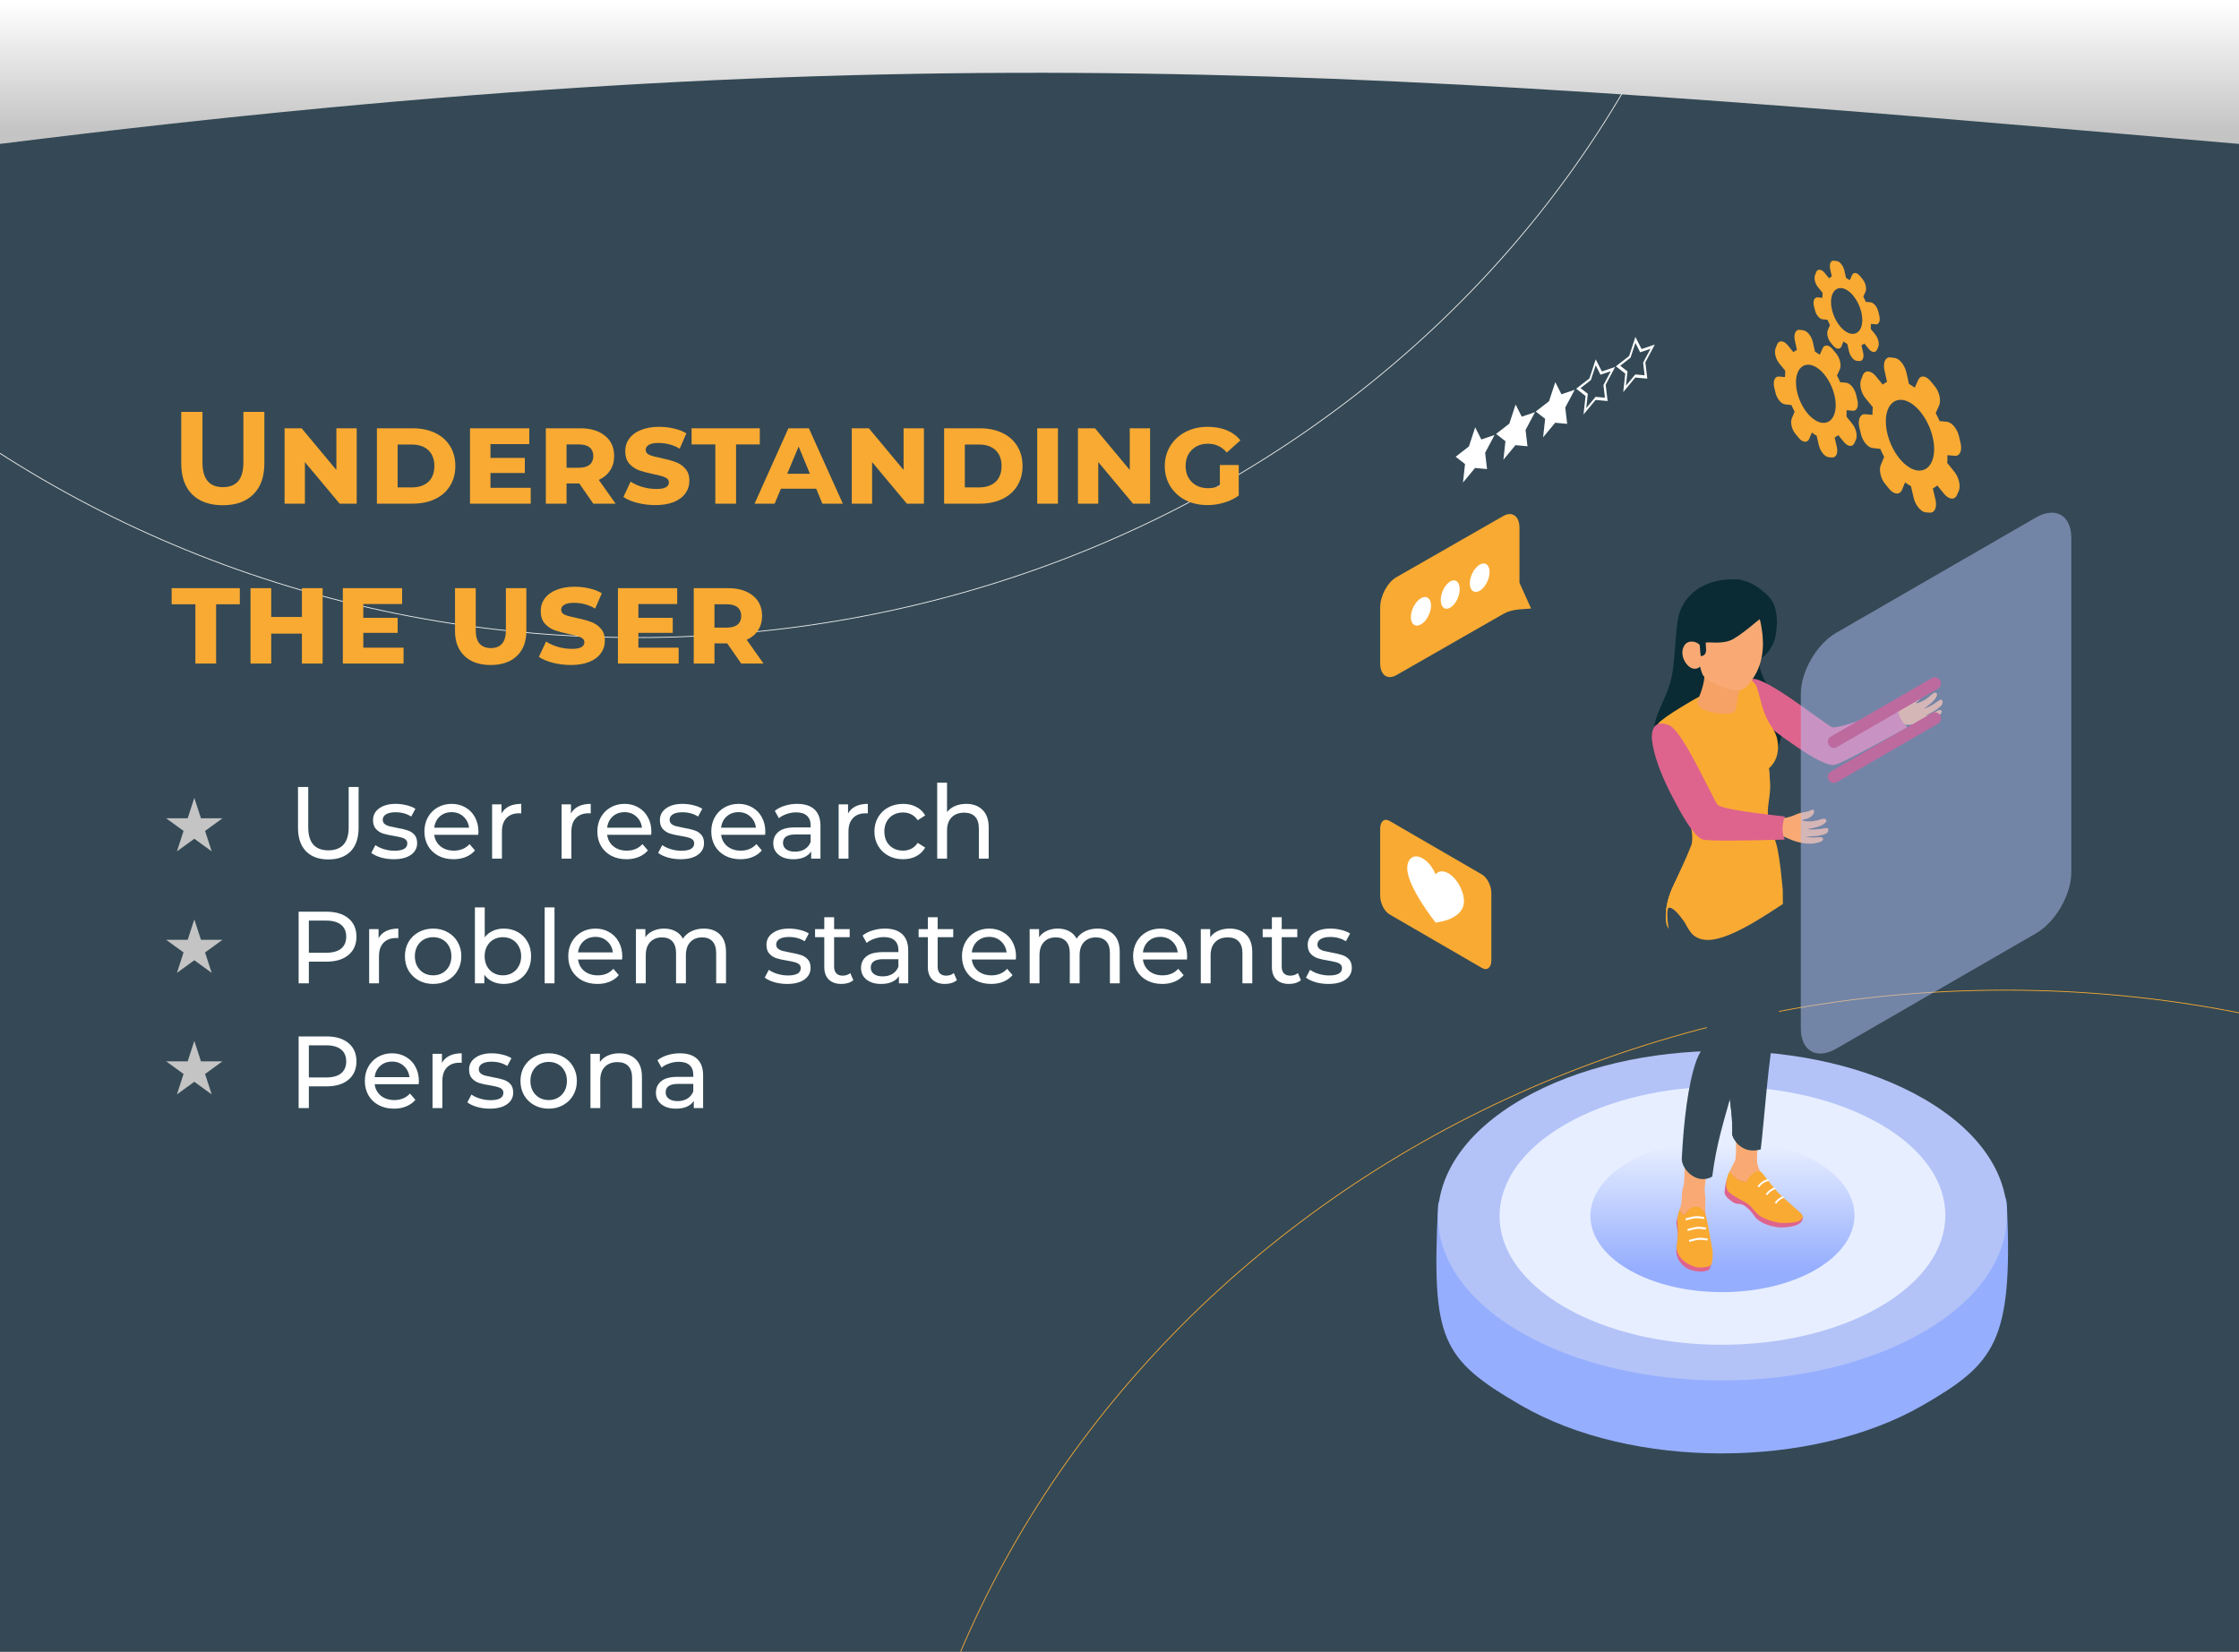<svg width="1400" height="1033" viewBox="0 0 1400 1033" fill="none" xmlns="http://www.w3.org/2000/svg">
<rect x="0" y="0" width="1400" height="1033" fill="#808080" stroke="none"/>
<g clip-path="url(#clip0_802_2173)">
<rect width="1400" height="1033" fill="#344955"/>
<path d="M1100.75 -257C1100.75 105.145 786.135 398.75 398 398.75C9.865 398.75 -304.75 105.145 -304.75 -257C-304.75 -619.145 9.865 -912.75 398 -912.75C786.135 -912.75 1100.75 -619.145 1100.75 -257Z" stroke="#F0F0F0" stroke-width="0.5"/>
<path d="M1956.75 1275C1956.75 1637.14 1642.13 1930.75 1254 1930.75C865.865 1930.75 551.25 1637.14 551.25 1275C551.25 912.855 865.865 619.25 1254 619.25C1642.13 619.25 1956.75 912.855 1956.75 1275Z" stroke="#F9AA33" stroke-width="0.5"/>
<path d="M139.308 315.984C131.108 315.984 124.712 313.715 120.12 309.178C115.583 304.641 113.314 298.163 113.314 289.744V257.6H126.598V289.252C126.598 299.529 130.862 304.668 139.39 304.668C143.545 304.668 146.715 303.438 148.902 300.978C151.089 298.463 152.182 294.555 152.182 289.252V257.6H165.302V289.744C165.302 298.163 163.006 304.641 158.414 309.178C153.877 313.715 147.508 315.984 139.308 315.984ZM223.037 267.85V315H212.377L190.647 289.006V315H177.937V267.85H188.597L210.327 293.926V267.85H223.037ZM235.673 267.85H257.895C263.253 267.85 267.954 268.807 271.999 270.72C276.045 272.633 279.161 275.367 281.347 278.92C283.589 282.473 284.709 286.655 284.709 291.466C284.709 296.222 283.589 300.377 281.347 303.93C279.161 307.483 276.045 310.217 271.999 312.13C267.954 314.043 263.253 315 257.895 315H235.673V267.85ZM257.485 304.832C261.859 304.832 265.303 303.684 267.817 301.388C270.332 299.037 271.589 295.73 271.589 291.466C271.589 287.202 270.332 283.895 267.817 281.544C265.303 279.193 261.859 278.018 257.485 278.018H248.629V304.832H257.485ZM331.856 305.078V315H293.89V267.85H330.954V277.772H306.682V286.382H328.166V295.812H306.682V305.078H331.856ZM362.206 302.372H354.252V315H341.296V267.85H362.78C369.286 267.85 374.452 269.408 378.278 272.524C382.105 275.585 384.018 279.822 384.018 285.234C384.018 288.678 383.171 291.685 381.476 294.254C379.836 296.769 377.486 298.737 374.424 300.158L384.92 315H370.98L362.206 302.372ZM370.98 285.234C370.98 282.883 370.215 281.079 368.684 279.822C367.154 278.565 364.885 277.936 361.878 277.936H354.252V292.532H361.878C364.885 292.532 367.154 291.903 368.684 290.646C370.215 289.389 370.98 287.585 370.98 285.234ZM409.73 315.902C405.903 315.902 402.159 315.437 398.496 314.508C394.888 313.579 391.991 312.349 389.804 310.818L394.314 301.224C396.446 302.645 398.933 303.766 401.776 304.586C404.619 305.406 407.516 305.816 410.468 305.816C413.201 305.816 415.169 305.461 416.372 304.75C417.629 303.985 418.258 302.973 418.258 301.716C418.258 300.295 417.493 299.256 415.962 298.6C414.431 297.889 411.999 297.206 408.664 296.55C405.001 295.785 401.995 294.992 399.644 294.172C397.293 293.297 395.243 291.903 393.494 289.99C391.799 288.077 390.952 285.453 390.952 282.118C390.952 279.166 391.799 276.542 393.494 274.246C395.189 271.95 397.621 270.173 400.792 268.916C404.017 267.604 407.789 266.948 412.108 266.948C415.279 266.948 418.367 267.303 421.374 268.014C424.381 268.67 426.977 269.681 429.164 271.048L424.982 280.642C421.046 278.237 416.591 277.034 411.616 277.034C408.937 277.034 406.942 277.444 405.63 278.264C404.373 279.029 403.744 280.068 403.744 281.38C403.744 282.801 404.509 283.84 406.04 284.496C407.571 285.152 410.003 285.808 413.338 286.464C416.946 287.229 419.925 288.049 422.276 288.924C424.681 289.744 426.731 291.111 428.426 293.024C430.175 294.883 431.05 297.425 431.05 300.65C431.05 303.657 430.203 306.308 428.508 308.604C426.868 310.9 424.435 312.704 421.21 314.016C417.985 315.273 414.158 315.902 409.73 315.902ZM447.287 277.936H432.445V267.85H475.085V277.936H460.243V315H447.287V277.936ZM510.359 305.652H488.301L484.365 315H471.819L492.975 267.85H505.767L527.005 315H514.213L510.359 305.652ZM506.423 296.304L499.371 279.248L492.237 296.304H506.423ZM577.703 267.85V315H567.043L545.313 289.006V315H532.603V267.85H543.263L564.993 293.926V267.85H577.703ZM590.339 267.85H612.561C617.919 267.85 622.62 268.807 626.665 270.72C630.711 272.633 633.827 275.367 636.013 278.92C638.255 282.473 639.375 286.655 639.375 291.466C639.375 296.222 638.255 300.377 636.013 303.93C633.827 307.483 630.711 310.217 626.665 312.13C622.62 314.043 617.919 315 612.561 315H590.339V267.85ZM612.151 304.832C616.525 304.832 619.969 303.684 622.483 301.388C624.998 299.037 626.255 295.73 626.255 291.466C626.255 287.202 624.998 283.895 622.483 281.544C619.969 279.193 616.525 278.018 612.151 278.018H603.295V304.832H612.151ZM648.556 267.85H661.512V315H648.556V267.85ZM719.121 267.85V315H708.461L686.731 289.006V315H674.021V267.85H684.681L706.411 293.926V267.85H719.121ZM762.753 290.81H774.561V309.916C771.992 311.829 768.958 313.305 765.459 314.344C761.961 315.383 758.517 315.902 755.127 315.902C749.934 315.902 745.287 314.863 741.187 312.786C737.142 310.654 733.971 307.729 731.675 304.012C729.434 300.295 728.313 296.113 728.313 291.466C728.313 286.819 729.461 282.637 731.757 278.92C734.053 275.148 737.224 272.223 741.269 270.146C745.369 268.014 749.961 266.948 755.045 266.948C764.12 266.948 770.981 269.763 775.627 275.394L767.099 283.02C763.983 279.357 760.02 277.526 755.209 277.526C751.164 277.526 747.829 278.811 745.205 281.38C742.636 283.949 741.351 287.311 741.351 291.466C741.351 295.566 742.636 298.901 745.205 301.47C747.829 304.039 751.219 305.324 755.373 305.324C757.997 305.324 760.457 304.832 762.753 303.848V290.81ZM122.17 377.936H107.328V367.85H149.968V377.936H135.126V415H122.17V377.936ZM156.636 367.85H169.592V385.89H188.78V367.85H201.736V415H188.78V396.304H169.592V415H156.636V367.85ZM252.339 405.078V415H214.373V367.85H251.437V377.772H227.165V386.382H248.649V395.812H227.165V405.078H252.339ZM306.814 415.902C299.816 415.902 294.35 414.016 290.414 410.244C286.478 406.472 284.51 401.279 284.51 394.664V367.85H297.466V394.254C297.466 397.917 298.258 400.677 299.844 402.536C301.484 404.395 303.862 405.324 306.978 405.324C310.039 405.324 312.362 404.395 313.948 402.536C315.533 400.677 316.326 397.917 316.326 394.254V367.85H329.118V394.664C329.118 401.279 327.15 406.472 323.214 410.244C319.278 414.016 313.811 415.902 306.814 415.902ZM356.878 415.902C353.052 415.902 349.307 415.437 345.644 414.508C342.036 413.579 339.139 412.349 336.952 410.818L341.462 401.224C343.594 402.645 346.082 403.766 348.924 404.586C351.767 405.406 354.664 405.816 357.616 405.816C360.35 405.816 362.318 405.461 363.52 404.75C364.778 403.985 365.406 402.973 365.406 401.716C365.406 400.295 364.641 399.256 363.11 398.6C361.58 397.889 359.147 397.206 355.812 396.55C352.15 395.785 349.143 394.992 346.792 394.172C344.442 393.297 342.392 391.903 340.642 389.99C338.948 388.077 338.1 385.453 338.1 382.118C338.1 379.166 338.948 376.542 340.642 374.246C342.337 371.95 344.77 370.173 347.94 368.916C351.166 367.604 354.938 366.948 359.256 366.948C362.427 366.948 365.516 367.303 368.522 368.014C371.529 368.67 374.126 369.681 376.312 371.048L372.13 380.642C368.194 378.237 363.739 377.034 358.764 377.034C356.086 377.034 354.09 377.444 352.778 378.264C351.521 379.029 350.892 380.068 350.892 381.38C350.892 382.801 351.658 383.84 353.188 384.496C354.719 385.152 357.152 385.808 360.486 386.464C364.094 387.229 367.074 388.049 369.424 388.924C371.83 389.744 373.88 391.111 375.574 393.024C377.324 394.883 378.198 397.425 378.198 400.65C378.198 403.657 377.351 406.308 375.656 408.604C374.016 410.9 371.584 412.704 368.358 414.016C365.133 415.273 361.306 415.902 356.878 415.902ZM424.346 405.078V415H386.38V367.85H423.444V377.772H399.172V386.382H420.656V395.812H399.172V405.078H424.346ZM454.697 402.372H446.743V415H433.787V367.85H455.271C461.776 367.85 466.942 369.408 470.769 372.524C474.595 375.585 476.509 379.822 476.509 385.234C476.509 388.678 475.661 391.685 473.967 394.254C472.327 396.769 469.976 398.737 466.915 400.158L477.411 415H463.471L454.697 402.372ZM463.471 385.234C463.471 382.883 462.705 381.079 461.175 379.822C459.644 378.565 457.375 377.936 454.369 377.936H446.743V392.532H454.369C457.375 392.532 459.644 391.903 461.175 390.646C462.705 389.389 463.471 387.585 463.471 385.234Z" fill="#F9AA33"/>
<path d="M121.5 499L125.654 511.783H139.095L128.221 519.684L132.374 532.467L121.5 524.566L110.626 532.467L114.779 519.684L103.905 511.783H117.346L121.5 499Z" fill="#C4C4C4"/>
<path d="M121.5 575L125.654 587.783H139.095L128.221 595.684L132.374 608.467L121.5 600.566L110.626 608.467L114.779 595.684L103.905 587.783H117.346L121.5 575Z" fill="#C4C4C4"/>
<path d="M121.5 651L125.654 663.783H139.095L128.221 671.684L132.374 684.467L121.5 676.566L110.626 684.467L114.779 671.684L103.905 663.783H117.346L121.5 651Z" fill="#C4C4C4"/>
<path d="M205.28 537.512C199.307 537.512 194.656 535.805 191.328 532.392C188 528.979 186.336 524.072 186.336 517.672V492.2H192.736V517.416C192.736 527.016 196.939 531.816 205.344 531.816C209.44 531.816 212.576 530.643 214.752 528.296C216.928 525.907 218.016 522.28 218.016 517.416V492.2H224.224V517.672C224.224 524.115 222.56 529.043 219.232 532.456C215.904 535.827 211.253 537.512 205.28 537.512ZM246.177 537.384C243.404 537.384 240.737 537.021 238.177 536.296C235.617 535.528 233.612 534.568 232.161 533.416L234.721 528.552C236.214 529.619 238.028 530.472 240.161 531.112C242.294 531.752 244.449 532.072 246.625 532.072C252.001 532.072 254.689 530.536 254.689 527.464C254.689 526.44 254.326 525.629 253.601 525.032C252.876 524.435 251.958 524.008 250.849 523.752C249.782 523.453 248.246 523.133 246.241 522.792C243.51 522.365 241.27 521.875 239.521 521.32C237.814 520.765 236.342 519.827 235.105 518.504C233.868 517.181 233.249 515.325 233.249 512.936C233.249 509.864 234.529 507.411 237.089 505.576C239.649 503.699 243.084 502.76 247.393 502.76C249.654 502.76 251.916 503.037 254.177 503.592C256.438 504.147 258.294 504.893 259.745 505.832L257.121 510.696C254.348 508.904 251.084 508.008 247.329 508.008C244.726 508.008 242.742 508.435 241.377 509.288C240.012 510.141 239.329 511.272 239.329 512.68C239.329 513.789 239.713 514.664 240.481 515.304C241.249 515.944 242.188 516.413 243.297 516.712C244.449 517.011 246.049 517.352 248.097 517.736C250.828 518.205 253.025 518.717 254.689 519.272C256.396 519.784 257.846 520.68 259.041 521.96C260.236 523.24 260.833 525.032 260.833 527.336C260.833 530.408 259.51 532.861 256.865 534.696C254.262 536.488 250.7 537.384 246.177 537.384ZM299.168 520.232C299.168 520.701 299.125 521.32 299.04 522.088H271.52C271.904 525.075 273.205 527.485 275.424 529.32C277.685 531.112 280.48 532.008 283.808 532.008C287.861 532.008 291.125 530.643 293.6 527.912L296.992 531.88C295.456 533.672 293.536 535.037 291.232 535.976C288.97 536.915 286.432 537.384 283.616 537.384C280.032 537.384 276.853 536.659 274.08 535.208C271.306 533.715 269.152 531.645 267.616 529C266.122 526.355 265.376 523.368 265.376 520.04C265.376 516.755 266.101 513.789 267.552 511.144C269.045 508.499 271.072 506.451 273.632 505C276.234 503.507 279.157 502.76 282.4 502.76C285.642 502.76 288.522 503.507 291.04 505C293.6 506.451 295.584 508.499 296.992 511.144C298.442 513.789 299.168 516.819 299.168 520.232ZM282.4 507.944C279.456 507.944 276.981 508.84 274.976 510.632C273.013 512.424 271.861 514.771 271.52 517.672H293.28C292.938 514.813 291.765 512.488 289.76 510.696C287.797 508.861 285.344 507.944 282.4 507.944ZM313.587 508.776C314.654 506.813 316.232 505.32 318.323 504.296C320.414 503.272 322.952 502.76 325.939 502.76V508.712C325.598 508.669 325.128 508.648 324.531 508.648C321.203 508.648 318.579 509.651 316.659 511.656C314.782 513.619 313.843 516.435 313.843 520.104V537H307.699V503.08H313.587V508.776ZM357.025 508.776C358.091 506.813 359.67 505.32 361.76 504.296C363.851 503.272 366.39 502.76 369.377 502.76V508.712C369.035 508.669 368.566 508.648 367.969 508.648C364.641 508.648 362.017 509.651 360.097 511.656C358.219 513.619 357.281 516.435 357.281 520.104V537H351.137V503.08H357.025V508.776ZM407.293 520.232C407.293 520.701 407.25 521.32 407.165 522.088H379.645C380.029 525.075 381.33 527.485 383.549 529.32C385.81 531.112 388.605 532.008 391.933 532.008C395.986 532.008 399.25 530.643 401.725 527.912L405.117 531.88C403.581 533.672 401.661 535.037 399.357 535.976C397.095 536.915 394.557 537.384 391.741 537.384C388.157 537.384 384.978 536.659 382.205 535.208C379.431 533.715 377.277 531.645 375.741 529C374.247 526.355 373.501 523.368 373.501 520.04C373.501 516.755 374.226 513.789 375.677 511.144C377.17 508.499 379.197 506.451 381.757 505C384.359 503.507 387.282 502.76 390.525 502.76C393.767 502.76 396.647 503.507 399.165 505C401.725 506.451 403.709 508.499 405.117 511.144C406.567 513.789 407.293 516.819 407.293 520.232ZM390.525 507.944C387.581 507.944 385.106 508.84 383.101 510.632C381.138 512.424 379.986 514.771 379.645 517.672H401.405C401.063 514.813 399.89 512.488 397.885 510.696C395.922 508.861 393.469 507.944 390.525 507.944ZM425.552 537.384C422.779 537.384 420.112 537.021 417.552 536.296C414.992 535.528 412.987 534.568 411.536 533.416L414.096 528.552C415.589 529.619 417.403 530.472 419.536 531.112C421.669 531.752 423.824 532.072 426 532.072C431.376 532.072 434.064 530.536 434.064 527.464C434.064 526.44 433.701 525.629 432.976 525.032C432.251 524.435 431.333 524.008 430.224 523.752C429.157 523.453 427.621 523.133 425.616 522.792C422.885 522.365 420.645 521.875 418.896 521.32C417.189 520.765 415.717 519.827 414.48 518.504C413.243 517.181 412.624 515.325 412.624 512.936C412.624 509.864 413.904 507.411 416.464 505.576C419.024 503.699 422.459 502.76 426.768 502.76C429.029 502.76 431.291 503.037 433.552 503.592C435.813 504.147 437.669 504.893 439.12 505.832L436.496 510.696C433.723 508.904 430.459 508.008 426.704 508.008C424.101 508.008 422.117 508.435 420.752 509.288C419.387 510.141 418.704 511.272 418.704 512.68C418.704 513.789 419.088 514.664 419.856 515.304C420.624 515.944 421.563 516.413 422.672 516.712C423.824 517.011 425.424 517.352 427.472 517.736C430.203 518.205 432.4 518.717 434.064 519.272C435.771 519.784 437.221 520.68 438.416 521.96C439.611 523.24 440.208 525.032 440.208 527.336C440.208 530.408 438.885 532.861 436.24 534.696C433.637 536.488 430.075 537.384 425.552 537.384ZM478.543 520.232C478.543 520.701 478.5 521.32 478.415 522.088H450.895C451.279 525.075 452.58 527.485 454.799 529.32C457.06 531.112 459.855 532.008 463.183 532.008C467.236 532.008 470.5 530.643 472.975 527.912L476.367 531.88C474.831 533.672 472.911 535.037 470.607 535.976C468.345 536.915 465.807 537.384 462.991 537.384C459.407 537.384 456.228 536.659 453.455 535.208C450.681 533.715 448.527 531.645 446.991 529C445.497 526.355 444.751 523.368 444.751 520.04C444.751 516.755 445.476 513.789 446.927 511.144C448.42 508.499 450.447 506.451 453.007 505C455.609 503.507 458.532 502.76 461.775 502.76C465.017 502.76 467.897 503.507 470.415 505C472.975 506.451 474.959 508.499 476.367 511.144C477.817 513.789 478.543 516.819 478.543 520.232ZM461.775 507.944C458.831 507.944 456.356 508.84 454.351 510.632C452.388 512.424 451.236 514.771 450.895 517.672H472.655C472.313 514.813 471.14 512.488 469.135 510.696C467.172 508.861 464.719 507.944 461.775 507.944ZM498.489 502.76C503.182 502.76 506.766 503.912 509.241 506.216C511.758 508.52 513.017 511.955 513.017 516.52V537H507.193V532.52C506.169 534.099 504.697 535.315 502.777 536.168C500.899 536.979 498.659 537.384 496.057 537.384C492.259 537.384 489.209 536.467 486.905 534.632C484.643 532.797 483.513 530.387 483.513 527.4C483.513 524.413 484.601 522.024 486.777 520.232C488.953 518.397 492.409 517.48 497.145 517.48H506.873V516.264C506.873 513.619 506.105 511.592 504.569 510.184C503.033 508.776 500.771 508.072 497.785 508.072C495.779 508.072 493.817 508.413 491.897 509.096C489.977 509.736 488.355 510.611 487.033 511.72L484.473 507.112C486.222 505.704 488.313 504.637 490.745 503.912C493.177 503.144 495.758 502.76 498.489 502.76ZM497.081 532.648C499.427 532.648 501.454 532.136 503.161 531.112C504.867 530.045 506.105 528.552 506.873 526.632V521.896H497.401C492.195 521.896 489.593 523.645 489.593 527.144C489.593 528.851 490.254 530.195 491.577 531.176C492.899 532.157 494.734 532.648 497.081 532.648ZM530.275 508.776C531.341 506.813 532.92 505.32 535.01 504.296C537.101 503.272 539.64 502.76 542.627 502.76V508.712C542.285 508.669 541.816 508.648 541.219 508.648C537.891 508.648 535.267 509.651 533.347 511.656C531.469 513.619 530.531 516.435 530.531 520.104V537H524.387V503.08H530.275V508.776ZM564.671 537.384C561.215 537.384 558.121 536.637 555.391 535.144C552.703 533.651 550.591 531.603 549.055 529C547.519 526.355 546.751 523.368 546.751 520.04C546.751 516.712 547.519 513.747 549.055 511.144C550.591 508.499 552.703 506.451 555.391 505C558.121 503.507 561.215 502.76 564.671 502.76C567.743 502.76 570.473 503.379 572.863 504.616C575.295 505.853 577.172 507.645 578.495 509.992L573.823 513C572.756 511.379 571.433 510.163 569.855 509.352C568.276 508.541 566.527 508.136 564.607 508.136C562.388 508.136 560.383 508.627 558.591 509.608C556.841 510.589 555.455 511.997 554.431 513.832C553.449 515.624 552.959 517.693 552.959 520.04C552.959 522.429 553.449 524.541 554.431 526.376C555.455 528.168 556.841 529.555 558.591 530.536C560.383 531.517 562.388 532.008 564.607 532.008C566.527 532.008 568.276 531.603 569.855 530.792C571.433 529.981 572.756 528.765 573.823 527.144L578.495 530.088C577.172 532.435 575.295 534.248 572.863 535.528C570.473 536.765 567.743 537.384 564.671 537.384ZM604.124 502.76C608.433 502.76 611.846 504.019 614.364 506.536C616.924 509.011 618.204 512.659 618.204 517.48V537H612.06V518.184C612.06 514.899 611.27 512.424 609.692 510.76C608.113 509.096 605.852 508.264 602.908 508.264C599.58 508.264 596.956 509.245 595.036 511.208C593.116 513.128 592.156 515.901 592.156 519.528V537H586.012V489.512H592.156V507.88C593.436 506.259 595.1 505 597.148 504.104C599.238 503.208 601.564 502.76 604.124 502.76ZM204.192 570.2C209.995 570.2 214.56 571.587 217.888 574.36C221.216 577.133 222.88 580.952 222.88 585.816C222.88 590.68 221.216 594.499 217.888 597.272C214.56 600.045 209.995 601.432 204.192 601.432H193.12V615H186.72V570.2H204.192ZM204 595.864C208.053 595.864 211.147 595.011 213.28 593.304C215.413 591.555 216.48 589.059 216.48 585.816C216.48 582.573 215.413 580.099 213.28 578.392C211.147 576.643 208.053 575.768 204 575.768H193.12V595.864H204ZM236.712 586.776C237.779 584.813 239.357 583.32 241.448 582.296C243.539 581.272 246.077 580.76 249.064 580.76V586.712C248.723 586.669 248.253 586.648 247.656 586.648C244.328 586.648 241.704 587.651 239.784 589.656C237.907 591.619 236.968 594.435 236.968 598.104V615H230.824V581.08H236.712V586.776ZM270.852 615.384C267.481 615.384 264.452 614.637 261.764 613.144C259.076 611.651 256.964 609.603 255.428 607C253.935 604.355 253.188 601.368 253.188 598.04C253.188 594.712 253.935 591.747 255.428 589.144C256.964 586.499 259.076 584.451 261.764 583C264.452 581.507 267.481 580.76 270.852 580.76C274.223 580.76 277.231 581.507 279.876 583C282.564 584.451 284.655 586.499 286.148 589.144C287.684 591.747 288.452 594.712 288.452 598.04C288.452 601.368 287.684 604.355 286.148 607C284.655 609.603 282.564 611.651 279.876 613.144C277.231 614.637 274.223 615.384 270.852 615.384ZM270.852 610.008C273.028 610.008 274.969 609.517 276.676 608.536C278.425 607.512 279.791 606.104 280.772 604.312C281.753 602.477 282.244 600.387 282.244 598.04C282.244 595.693 281.753 593.624 280.772 591.832C279.791 589.997 278.425 588.589 276.676 587.608C274.969 586.627 273.028 586.136 270.852 586.136C268.676 586.136 266.713 586.627 264.964 587.608C263.257 588.589 261.892 589.997 260.868 591.832C259.887 593.624 259.396 595.693 259.396 598.04C259.396 600.387 259.887 602.477 260.868 604.312C261.892 606.104 263.257 607.512 264.964 608.536C266.713 609.517 268.676 610.008 270.852 610.008ZM314.933 580.76C318.218 580.76 321.162 581.485 323.765 582.936C326.368 584.387 328.394 586.413 329.845 589.016C331.338 591.619 332.085 594.627 332.085 598.04C332.085 601.453 331.338 604.483 329.845 607.128C328.394 609.731 326.368 611.757 323.765 613.208C321.162 614.659 318.218 615.384 314.933 615.384C312.416 615.384 310.112 614.893 308.021 613.912C305.93 612.931 304.202 611.501 302.837 609.624V615H296.949V567.512H303.093V586.2C304.458 584.408 306.165 583.064 308.213 582.168C310.261 581.229 312.501 580.76 314.933 580.76ZM314.421 610.008C316.597 610.008 318.538 609.517 320.245 608.536C321.994 607.512 323.36 606.104 324.341 604.312C325.365 602.477 325.877 600.387 325.877 598.04C325.877 595.693 325.365 593.624 324.341 591.832C323.36 589.997 321.994 588.589 320.245 587.608C318.538 586.627 316.597 586.136 314.421 586.136C312.288 586.136 310.346 586.627 308.597 587.608C306.848 588.589 305.482 589.997 304.501 591.832C303.52 593.624 303.029 595.693 303.029 598.04C303.029 600.387 303.52 602.477 304.501 604.312C305.482 606.104 306.848 607.512 308.597 608.536C310.346 609.517 312.288 610.008 314.421 610.008ZM340.574 567.512H346.718V615H340.574V567.512ZM389.105 598.232C389.105 598.701 389.062 599.32 388.977 600.088H361.457C361.841 603.075 363.142 605.485 365.361 607.32C367.622 609.112 370.417 610.008 373.745 610.008C377.798 610.008 381.062 608.643 383.537 605.912L386.929 609.88C385.393 611.672 383.473 613.037 381.169 613.976C378.908 614.915 376.369 615.384 373.553 615.384C369.969 615.384 366.79 614.659 364.017 613.208C361.244 611.715 359.089 609.645 357.553 607C356.06 604.355 355.313 601.368 355.313 598.04C355.313 594.755 356.038 591.789 357.489 589.144C358.982 586.499 361.009 584.451 363.569 583C366.172 581.507 369.094 580.76 372.337 580.76C375.58 580.76 378.46 581.507 380.977 583C383.537 584.451 385.521 586.499 386.929 589.144C388.38 591.789 389.105 594.819 389.105 598.232ZM372.337 585.944C369.393 585.944 366.918 586.84 364.913 588.632C362.95 590.424 361.798 592.771 361.457 595.672H383.217C382.876 592.813 381.702 590.488 379.697 588.696C377.734 586.861 375.281 585.944 372.337 585.944ZM440.069 580.76C444.335 580.76 447.706 581.997 450.181 584.472C452.698 586.947 453.957 590.616 453.957 595.48V615H447.813V596.184C447.813 592.899 447.045 590.424 445.509 588.76C444.015 587.096 441.861 586.264 439.045 586.264C435.93 586.264 433.455 587.245 431.621 589.208C429.786 591.128 428.869 593.901 428.869 597.528V615H422.725V596.184C422.725 592.899 421.957 590.424 420.421 588.76C418.927 587.096 416.773 586.264 413.957 586.264C410.842 586.264 408.367 587.245 406.533 589.208C404.698 591.128 403.781 593.901 403.781 597.528V615H397.637V581.08H403.525V586.136C404.762 584.387 406.383 583.064 408.389 582.168C410.394 581.229 412.677 580.76 415.237 580.76C417.882 580.76 420.229 581.293 422.277 582.36C424.325 583.427 425.903 584.984 427.013 587.032C428.293 585.069 430.063 583.533 432.325 582.424C434.629 581.315 437.21 580.76 440.069 580.76ZM492.177 615.384C489.404 615.384 486.737 615.021 484.177 614.296C481.617 613.528 479.612 612.568 478.161 611.416L480.721 606.552C482.214 607.619 484.028 608.472 486.161 609.112C488.294 609.752 490.449 610.072 492.625 610.072C498.001 610.072 500.689 608.536 500.689 605.464C500.689 604.44 500.326 603.629 499.601 603.032C498.876 602.435 497.958 602.008 496.849 601.752C495.782 601.453 494.246 601.133 492.241 600.792C489.51 600.365 487.27 599.875 485.521 599.32C483.814 598.765 482.342 597.827 481.105 596.504C479.868 595.181 479.249 593.325 479.249 590.936C479.249 587.864 480.529 585.411 483.089 583.576C485.649 581.699 489.084 580.76 493.393 580.76C495.654 580.76 497.916 581.037 500.177 581.592C502.438 582.147 504.294 582.893 505.745 583.832L503.121 588.696C500.348 586.904 497.084 586.008 493.329 586.008C490.726 586.008 488.742 586.435 487.377 587.288C486.012 588.141 485.329 589.272 485.329 590.68C485.329 591.789 485.713 592.664 486.481 593.304C487.249 593.944 488.188 594.413 489.297 594.712C490.449 595.011 492.049 595.352 494.097 595.736C496.828 596.205 499.025 596.717 500.689 597.272C502.396 597.784 503.846 598.68 505.041 599.96C506.236 601.24 506.833 603.032 506.833 605.336C506.833 608.408 505.51 610.861 502.865 612.696C500.262 614.488 496.7 615.384 492.177 615.384ZM533.584 613.016C532.688 613.784 531.578 614.381 530.256 614.808C528.933 615.192 527.568 615.384 526.16 615.384C522.746 615.384 520.101 614.467 518.224 612.632C516.346 610.797 515.408 608.173 515.408 604.76V586.136H509.648V581.08H515.408V573.656H521.552V581.08H531.28V586.136H521.552V604.504C521.552 606.339 522 607.747 522.896 608.728C523.834 609.709 525.157 610.2 526.864 610.2C528.741 610.2 530.341 609.667 531.664 608.6L533.584 613.016ZM553.364 580.76C558.057 580.76 561.641 581.912 564.116 584.216C566.633 586.52 567.892 589.955 567.892 594.52V615H562.068V610.52C561.044 612.099 559.572 613.315 557.652 614.168C555.774 614.979 553.534 615.384 550.932 615.384C547.134 615.384 544.084 614.467 541.78 612.632C539.518 610.797 538.388 608.387 538.388 605.4C538.388 602.413 539.476 600.024 541.652 598.232C543.828 596.397 547.284 595.48 552.02 595.48H561.748V594.264C561.748 591.619 560.98 589.592 559.444 588.184C557.908 586.776 555.646 586.072 552.66 586.072C550.654 586.072 548.692 586.413 546.772 587.096C544.852 587.736 543.23 588.611 541.908 589.72L539.348 585.112C541.097 583.704 543.188 582.637 545.62 581.912C548.052 581.144 550.633 580.76 553.364 580.76ZM551.956 610.648C554.302 610.648 556.329 610.136 558.036 609.112C559.742 608.045 560.98 606.552 561.748 604.632V599.896H552.276C547.07 599.896 544.468 601.645 544.468 605.144C544.468 606.851 545.129 608.195 546.452 609.176C547.774 610.157 549.609 610.648 551.956 610.648ZM598.334 613.016C597.438 613.784 596.328 614.381 595.006 614.808C593.683 615.192 592.318 615.384 590.91 615.384C587.496 615.384 584.851 614.467 582.974 612.632C581.096 610.797 580.158 608.173 580.158 604.76V586.136H574.398V581.08H580.158V573.656H586.302V581.08H596.03V586.136H586.302V604.504C586.302 606.339 586.75 607.747 587.646 608.728C588.584 609.709 589.907 610.2 591.614 610.2C593.491 610.2 595.091 609.667 596.414 608.6L598.334 613.016ZM635.293 598.232C635.293 598.701 635.25 599.32 635.165 600.088H607.645C608.029 603.075 609.33 605.485 611.549 607.32C613.81 609.112 616.605 610.008 619.933 610.008C623.986 610.008 627.25 608.643 629.725 605.912L633.117 609.88C631.581 611.672 629.661 613.037 627.357 613.976C625.095 614.915 622.557 615.384 619.741 615.384C616.157 615.384 612.978 614.659 610.205 613.208C607.431 611.715 605.277 609.645 603.741 607C602.247 604.355 601.501 601.368 601.501 598.04C601.501 594.755 602.226 591.789 603.677 589.144C605.17 586.499 607.197 584.451 609.757 583C612.359 581.507 615.282 580.76 618.525 580.76C621.767 580.76 624.647 581.507 627.165 583C629.725 584.451 631.709 586.499 633.117 589.144C634.567 591.789 635.293 594.819 635.293 598.232ZM618.525 585.944C615.581 585.944 613.106 586.84 611.101 588.632C609.138 590.424 607.986 592.771 607.645 595.672H629.405C629.063 592.813 627.89 590.488 625.885 588.696C623.922 586.861 621.469 585.944 618.525 585.944ZM686.256 580.76C690.523 580.76 693.893 581.997 696.368 584.472C698.885 586.947 700.144 590.616 700.144 595.48V615H694V596.184C694 592.899 693.232 590.424 691.696 588.76C690.203 587.096 688.048 586.264 685.232 586.264C682.117 586.264 679.643 587.245 677.808 589.208C675.973 591.128 675.056 593.901 675.056 597.528V615H668.912V596.184C668.912 592.899 668.144 590.424 666.608 588.76C665.115 587.096 662.96 586.264 660.144 586.264C657.029 586.264 654.555 587.245 652.72 589.208C650.885 591.128 649.968 593.901 649.968 597.528V615H643.824V581.08H649.712V586.136C650.949 584.387 652.571 583.064 654.576 582.168C656.581 581.229 658.864 580.76 661.424 580.76C664.069 580.76 666.416 581.293 668.464 582.36C670.512 583.427 672.091 584.984 673.2 587.032C674.48 585.069 676.251 583.533 678.512 582.424C680.816 581.315 683.397 580.76 686.256 580.76ZM742.293 598.232C742.293 598.701 742.25 599.32 742.165 600.088H714.645C715.029 603.075 716.33 605.485 718.549 607.32C720.81 609.112 723.605 610.008 726.933 610.008C730.986 610.008 734.25 608.643 736.725 605.912L740.117 609.88C738.581 611.672 736.661 613.037 734.357 613.976C732.095 614.915 729.557 615.384 726.741 615.384C723.157 615.384 719.978 614.659 717.205 613.208C714.431 611.715 712.277 609.645 710.741 607C709.247 604.355 708.501 601.368 708.501 598.04C708.501 594.755 709.226 591.789 710.677 589.144C712.17 586.499 714.197 584.451 716.757 583C719.359 581.507 722.282 580.76 725.525 580.76C728.767 580.76 731.647 581.507 734.165 583C736.725 584.451 738.709 586.499 740.117 589.144C741.567 591.789 742.293 594.819 742.293 598.232ZM725.525 585.944C722.581 585.944 720.106 586.84 718.101 588.632C716.138 590.424 714.986 592.771 714.645 595.672H736.405C736.063 592.813 734.89 590.488 732.885 588.696C730.922 586.861 728.469 585.944 725.525 585.944ZM768.936 580.76C773.245 580.76 776.659 582.019 779.176 584.536C781.736 587.011 783.016 590.659 783.016 595.48V615H776.872V596.184C776.872 592.899 776.083 590.424 774.504 588.76C772.925 587.096 770.664 586.264 767.72 586.264C764.392 586.264 761.768 587.245 759.848 589.208C757.928 591.128 756.968 593.901 756.968 597.528V615H750.824V581.08H756.712V586.2C757.949 584.451 759.613 583.107 761.704 582.168C763.837 581.229 766.248 580.76 768.936 580.76ZM813.459 613.016C812.563 613.784 811.453 614.381 810.131 614.808C808.808 615.192 807.443 615.384 806.035 615.384C802.621 615.384 799.976 614.467 798.099 612.632C796.221 610.797 795.283 608.173 795.283 604.76V586.136H789.523V581.08H795.283V573.656H801.427V581.08H811.155V586.136H801.427V604.504C801.427 606.339 801.875 607.747 802.771 608.728C803.709 609.709 805.032 610.2 806.739 610.2C808.616 610.2 810.216 609.667 811.539 608.6L813.459 613.016ZM830.615 615.384C827.841 615.384 825.175 615.021 822.615 614.296C820.055 613.528 818.049 612.568 816.599 611.416L819.159 606.552C820.652 607.619 822.465 608.472 824.599 609.112C826.732 609.752 828.887 610.072 831.062 610.072C836.439 610.072 839.127 608.536 839.127 605.464C839.127 604.44 838.764 603.629 838.039 603.032C837.313 602.435 836.396 602.008 835.287 601.752C834.22 601.453 832.684 601.133 830.679 600.792C827.948 600.365 825.708 599.875 823.959 599.32C822.252 598.765 820.78 597.827 819.543 596.504C818.305 595.181 817.687 593.325 817.687 590.936C817.687 587.864 818.967 585.411 821.527 583.576C824.087 581.699 827.521 580.76 831.831 580.76C834.092 580.76 836.353 581.037 838.615 581.592C840.876 582.147 842.732 582.893 844.183 583.832L841.559 588.696C838.785 586.904 835.521 586.008 831.767 586.008C829.164 586.008 827.18 586.435 825.815 587.288C824.449 588.141 823.767 589.272 823.767 590.68C823.767 591.789 824.151 592.664 824.919 593.304C825.687 593.944 826.625 594.413 827.735 594.712C828.887 595.011 830.487 595.352 832.535 595.736C835.265 596.205 837.463 596.717 839.127 597.272C840.833 597.784 842.284 598.68 843.479 599.96C844.673 601.24 845.271 603.032 845.271 605.336C845.271 608.408 843.948 610.861 841.303 612.696C838.7 614.488 835.137 615.384 830.615 615.384ZM204.192 648.2C209.995 648.2 214.56 649.587 217.888 652.36C221.216 655.133 222.88 658.952 222.88 663.816C222.88 668.68 221.216 672.499 217.888 675.272C214.56 678.045 209.995 679.432 204.192 679.432H193.12V693H186.72V648.2H204.192ZM204 673.864C208.053 673.864 211.147 673.011 213.28 671.304C215.413 669.555 216.48 667.059 216.48 663.816C216.48 660.573 215.413 658.099 213.28 656.392C211.147 654.643 208.053 653.768 204 653.768H193.12V673.864H204ZM261.918 676.232C261.918 676.701 261.875 677.32 261.79 678.088H234.27C234.654 681.075 235.955 683.485 238.174 685.32C240.435 687.112 243.23 688.008 246.558 688.008C250.611 688.008 253.875 686.643 256.35 683.912L259.742 687.88C258.206 689.672 256.286 691.037 253.982 691.976C251.72 692.915 249.182 693.384 246.366 693.384C242.782 693.384 239.603 692.659 236.83 691.208C234.056 689.715 231.902 687.645 230.366 685C228.872 682.355 228.126 679.368 228.126 676.04C228.126 672.755 228.851 669.789 230.302 667.144C231.795 664.499 233.822 662.451 236.382 661C238.984 659.507 241.907 658.76 245.15 658.76C248.392 658.76 251.272 659.507 253.79 661C256.35 662.451 258.334 664.499 259.742 667.144C261.192 669.789 261.918 672.819 261.918 676.232ZM245.15 663.944C242.206 663.944 239.731 664.84 237.726 666.632C235.763 668.424 234.611 670.771 234.27 673.672H256.03C255.688 670.813 254.515 668.488 252.51 666.696C250.547 664.861 248.094 663.944 245.15 663.944ZM276.337 664.776C277.404 662.813 278.982 661.32 281.073 660.296C283.164 659.272 285.702 658.76 288.689 658.76V664.712C288.348 664.669 287.878 664.648 287.281 664.648C283.953 664.648 281.329 665.651 279.409 667.656C277.532 669.619 276.593 672.435 276.593 676.104V693H270.449V659.08H276.337V664.776ZM306.24 693.384C303.466 693.384 300.8 693.021 298.24 692.296C295.68 691.528 293.674 690.568 292.224 689.416L294.784 684.552C296.277 685.619 298.09 686.472 300.224 687.112C302.357 687.752 304.512 688.072 306.688 688.072C312.064 688.072 314.752 686.536 314.752 683.464C314.752 682.44 314.389 681.629 313.664 681.032C312.938 680.435 312.021 680.008 310.912 679.752C309.845 679.453 308.309 679.133 306.304 678.792C303.573 678.365 301.333 677.875 299.584 677.32C297.877 676.765 296.405 675.827 295.168 674.504C293.93 673.181 293.312 671.325 293.312 668.936C293.312 665.864 294.592 663.411 297.152 661.576C299.712 659.699 303.146 658.76 307.456 658.76C309.717 658.76 311.978 659.037 314.24 659.592C316.501 660.147 318.357 660.893 319.808 661.832L317.184 666.696C314.41 664.904 311.146 664.008 307.392 664.008C304.789 664.008 302.805 664.435 301.44 665.288C300.074 666.141 299.392 667.272 299.392 668.68C299.392 669.789 299.776 670.664 300.544 671.304C301.312 671.944 302.25 672.413 303.36 672.712C304.512 673.011 306.112 673.352 308.16 673.736C310.89 674.205 313.088 674.717 314.752 675.272C316.458 675.784 317.909 676.68 319.104 677.96C320.298 679.24 320.896 681.032 320.896 683.336C320.896 686.408 319.573 688.861 316.928 690.696C314.325 692.488 310.762 693.384 306.24 693.384ZM343.102 693.384C339.731 693.384 336.702 692.637 334.014 691.144C331.326 689.651 329.214 687.603 327.678 685C326.185 682.355 325.438 679.368 325.438 676.04C325.438 672.712 326.185 669.747 327.678 667.144C329.214 664.499 331.326 662.451 334.014 661C336.702 659.507 339.731 658.76 343.102 658.76C346.473 658.76 349.481 659.507 352.126 661C354.814 662.451 356.905 664.499 358.398 667.144C359.934 669.747 360.702 672.712 360.702 676.04C360.702 679.368 359.934 682.355 358.398 685C356.905 687.603 354.814 689.651 352.126 691.144C349.481 692.637 346.473 693.384 343.102 693.384ZM343.102 688.008C345.278 688.008 347.219 687.517 348.926 686.536C350.675 685.512 352.041 684.104 353.022 682.312C354.003 680.477 354.494 678.387 354.494 676.04C354.494 673.693 354.003 671.624 353.022 669.832C352.041 667.997 350.675 666.589 348.926 665.608C347.219 664.627 345.278 664.136 343.102 664.136C340.926 664.136 338.963 664.627 337.214 665.608C335.507 666.589 334.142 667.997 333.118 669.832C332.137 671.624 331.646 673.693 331.646 676.04C331.646 678.387 332.137 680.477 333.118 682.312C334.142 684.104 335.507 685.512 337.214 686.536C338.963 687.517 340.926 688.008 343.102 688.008ZM387.311 658.76C391.62 658.76 395.034 660.019 397.551 662.536C400.111 665.011 401.391 668.659 401.391 673.48V693H395.247V674.184C395.247 670.899 394.458 668.424 392.879 666.76C391.3 665.096 389.039 664.264 386.095 664.264C382.767 664.264 380.143 665.245 378.223 667.208C376.303 669.128 375.343 671.901 375.343 675.528V693H369.199V659.08H375.087V664.2C376.324 662.451 377.988 661.107 380.079 660.168C382.212 659.229 384.623 658.76 387.311 658.76ZM425.114 658.76C429.807 658.76 433.391 659.912 435.866 662.216C438.383 664.52 439.642 667.955 439.642 672.52V693H433.818V688.52C432.794 690.099 431.322 691.315 429.402 692.168C427.524 692.979 425.284 693.384 422.682 693.384C418.884 693.384 415.834 692.467 413.53 690.632C411.268 688.797 410.138 686.387 410.138 683.4C410.138 680.413 411.226 678.024 413.402 676.232C415.578 674.397 419.034 673.48 423.77 673.48H433.498V672.264C433.498 669.619 432.73 667.592 431.194 666.184C429.658 664.776 427.396 664.072 424.41 664.072C422.404 664.072 420.442 664.413 418.522 665.096C416.602 665.736 414.98 666.611 413.658 667.72L411.098 663.112C412.847 661.704 414.938 660.637 417.37 659.912C419.802 659.144 422.383 658.76 425.114 658.76ZM423.706 688.648C426.052 688.648 428.079 688.136 429.786 687.112C431.492 686.045 432.73 684.552 433.498 682.632V677.896H424.026C418.82 677.896 416.218 679.645 416.218 683.144C416.218 684.851 416.879 686.195 418.202 687.176C419.524 688.157 421.359 688.648 423.706 688.648Z" fill="white"/>
<g clip-path="url(#clip1_802_2173)">
<path d="M951.625 733.06C934.478 742.963 899.843 739.303 899.145 754.288C895.274 837.472 900.764 849.698 950.831 878.8C1020.07 919.048 1132.69 919.079 1202.38 878.815C1247.4 852.813 1258.72 838.973 1254.9 753.838C1254.02 734.233 1227.73 747.291 1203.21 733.037C1134.01 692.809 1021.33 692.809 951.625 733.06Z" fill="#96AEFE"/>
<path d="M951.626 687.427C881.947 727.675 881.626 792.949 950.832 833.174C1020.08 873.4 1132.69 873.445 1202.38 833.197C1272.08 792.949 1272.45 727.653 1203.21 687.396C1134.01 647.171 1021.34 647.171 951.626 687.427Z" fill="#B3C3F8"/>
<path d="M978.764 703.197C924.167 734.736 923.914 785.882 978.142 817.403C1032.4 848.923 1120.64 848.958 1175.25 817.421C1229.87 785.883 1230.16 734.718 1175.9 703.174C1121.67 671.655 1033.39 671.655 978.764 703.197Z" fill="#E7EEFF"/>
<path d="M1018.82 726.476C986.483 745.156 986.334 775.452 1018.45 794.121C1050.59 812.791 1102.86 812.813 1135.2 794.132C1167.55 775.451 1167.73 745.145 1135.59 726.462C1103.47 707.792 1051.18 707.792 1018.82 726.476Z" fill="url(#paint0_linear_802_2173)"/>
<path d="M1187.75 286.829C1182.37 280.265 1179 270.871 1179.17 262.928C1179.41 251.882 1186.42 246.975 1194.71 252.054C1202.99 257.133 1209.61 270.404 1209.38 281.45C1209.14 292.495 1202.13 297.402 1193.85 292.324C1191.53 290.839 1189.47 288.982 1187.75 286.829ZM1189.17 306.643L1191.23 301.674C1192.35 302.595 1193.57 303.388 1194.87 304.038L1196.56 311.306C1197.67 316.001 1201.02 320.084 1204.05 320.44L1206.68 320.62C1209.66 320.884 1211.26 317.338 1210.26 312.699L1208.56 305.427C1209.57 304.961 1210.5 304.354 1211.33 303.627L1215.79 309.083C1218.68 312.459 1222.11 312.786 1223.56 309.824L1224.79 307.071C1226.1 303.888 1224.82 298.455 1221.93 294.942L1217.57 289.538C1217.7 287.922 1217.73 286.299 1217.67 284.678L1222.33 285.069C1224.61 285.344 1226.18 283.388 1226.25 280.185C1226.26 279.16 1226.15 278.138 1225.91 277.141L1224.93 272.905C1223.86 268.224 1220.54 264.245 1217.44 263.766L1212.78 263.376C1212.08 261.662 1211.27 259.996 1210.35 258.388L1212.5 253.606C1213.83 250.4 1212.68 245.027 1209.74 241.533L1207.18 238.407C1206.51 237.553 1205.71 236.818 1204.8 236.234C1202.49 234.823 1200.37 235.388 1199.41 237.667L1197.26 242.446C1196.02 241.553 1194.86 240.846 1193.61 240.08L1192.02 232.873C1190.85 228.136 1187.54 224.028 1184.52 223.867L1181.8 223.496C1178.83 223.327 1177.27 226.947 1178.32 231.609L1179.92 238.821C1178.95 239.262 1178.05 239.847 1177.25 240.557L1172.79 235.101C1169.87 231.684 1166.41 231.332 1164.93 234.301L1163.79 237.24C1163.41 238.133 1163.21 239.096 1163.21 240.068C1163.25 243.399 1164.43 246.615 1166.56 249.18L1171.01 254.644C1170.88 256.251 1170.85 257.913 1170.81 259.452L1166.15 259.052C1163.14 258.825 1161.55 262.427 1162.57 267.115L1163.55 271.222C1164.34 274.712 1166.45 277.994 1168.83 279.457C1169.49 279.888 1170.25 280.151 1171.04 280.225L1175.7 280.75C1176.44 282.459 1177.25 284.128 1178.13 285.737L1176.08 290.709C1175.69 291.614 1175.49 292.589 1175.49 293.574C1175.53 296.934 1176.71 300.181 1178.84 302.783L1181.39 305.909C1184.29 309.287 1187.72 309.614 1189.16 306.65L1189.17 306.643Z" fill="#F9AA33"/>
<path d="M1130.04 258.325C1125.62 252.929 1122.85 245.208 1122.99 238.679C1123.19 229.599 1128.95 225.564 1135.76 229.739C1142.57 233.915 1148.01 244.825 1147.82 253.903C1147.62 262.98 1141.86 267.018 1135.05 262.842C1133.14 261.622 1131.45 260.095 1130.04 258.325ZM1131.21 274.613L1132.9 270.528C1133.82 271.286 1134.83 271.937 1135.9 272.472L1137.29 278.446C1138.2 282.306 1140.95 285.662 1143.45 285.954L1145.61 286.102C1148.06 286.319 1149.38 283.404 1148.55 279.591L1147.15 273.613C1147.98 273.229 1148.74 272.731 1149.43 272.133L1153.09 276.615C1155.47 279.39 1158.29 279.659 1159.48 277.224L1160.49 274.962C1161.57 272.345 1160.51 267.879 1158.14 264.992L1154.56 260.55C1154.66 259.221 1154.69 257.887 1154.64 256.555L1158.47 256.88C1160.34 257.108 1161.63 255.5 1161.69 252.866C1161.7 252.024 1161.61 251.184 1161.41 250.365L1160.61 246.882C1159.69 243.028 1156.94 239.684 1154.45 239.37L1150.62 239.044C1150.04 237.634 1149.38 236.264 1148.62 234.942L1150.39 231.011C1150.69 230.271 1150.85 229.479 1150.85 228.678C1150.82 225.912 1149.86 223.237 1148.12 221.086L1146.01 218.52C1145.47 217.817 1144.8 217.213 1144.05 216.734C1142.16 215.574 1140.41 216.039 1139.63 217.912L1137.86 221.84C1136.84 221.107 1135.89 220.525 1134.86 219.895L1133.55 213.97C1132.88 211.095 1131.14 208.404 1129.18 207.201C1128.64 206.852 1128.03 206.635 1127.39 206.566L1125.16 206.261C1122.71 206.121 1121.43 209.096 1122.29 212.93L1123.61 218.855C1122.81 219.217 1122.07 219.698 1121.41 220.282L1117.75 215.799C1115.35 212.988 1112.5 212.697 1111.29 215.138L1110.35 217.553C1110.04 218.288 1109.87 219.079 1109.87 219.878C1109.9 222.618 1110.87 225.265 1112.62 227.375L1116.29 231.868C1116.18 233.188 1116.15 234.554 1116.12 235.818L1112.29 235.493C1109.81 235.307 1108.5 238.267 1109.35 242.121L1110.15 245.495C1110.8 248.365 1112.54 251.064 1114.5 252.267C1115.04 252.622 1115.67 252.839 1116.31 252.899L1120.15 253.331C1120.75 254.736 1121.41 256.108 1122.14 257.433L1120.45 261.518C1120.13 262.262 1119.97 263.062 1119.97 263.87C1120 266.632 1120.97 269.302 1122.72 271.441L1124.82 274.009C1127.2 276.786 1130.02 277.055 1131.21 274.619L1131.21 274.613Z" fill="#F9AA33"/>
<path d="M1150.46 203.96C1146.98 199.715 1144.8 193.641 1144.91 188.505C1145.06 181.361 1149.6 178.186 1154.96 181.472C1160.31 184.759 1164.6 193.339 1164.44 200.485C1164.29 207.631 1159.76 210.803 1154.4 207.518C1152.9 206.556 1151.57 205.354 1150.46 203.96ZM1151.38 216.773L1152.7 213.558C1153.43 214.154 1154.22 214.667 1155.06 215.087L1156.16 219.787C1156.87 222.824 1159.04 225.465 1161 225.695L1162.7 225.812C1164.63 225.983 1165.66 223.691 1165.01 220.691L1163.92 215.988C1164.57 215.687 1165.17 215.295 1165.71 214.824L1168.59 218.352C1170.46 220.536 1172.68 220.747 1173.61 218.831L1174.41 217.051C1175.25 214.993 1174.43 211.478 1172.56 209.207L1169.74 205.713C1169.83 204.668 1169.85 203.618 1169.81 202.57L1172.82 202.824C1174.29 203.003 1175.31 201.737 1175.35 199.666C1175.36 199.003 1175.29 198.342 1175.14 197.698L1174.5 194.958C1173.78 191.926 1171.62 189.293 1169.66 189.048L1166.64 188.794C1166.19 187.685 1165.67 186.608 1165.07 185.569L1166.46 182.476C1166.7 181.894 1166.83 181.271 1166.83 180.641C1166.8 178.464 1166.04 176.36 1164.68 174.668L1163.02 172.649C1162.59 172.097 1162.07 171.622 1161.48 171.244C1159.99 170.333 1158.61 170.697 1158 172.171L1156.61 175.261C1155.8 174.684 1155.06 174.226 1154.25 173.731L1153.22 169.071C1152.69 166.809 1151.32 164.693 1149.78 163.747C1149.35 163.472 1148.87 163.301 1148.37 163.247L1146.61 163.008C1144.69 162.899 1143.68 165.239 1144.36 168.255L1145.39 172.918C1144.76 173.204 1144.18 173.583 1143.67 174.042L1140.79 170.509C1138.9 168.295 1136.66 168.069 1135.7 169.988L1134.97 171.888C1134.72 172.465 1134.59 173.088 1134.59 173.717C1134.62 175.871 1135.38 177.951 1136.75 179.609L1139.64 183.142C1139.55 184.184 1139.53 185.256 1139.5 186.25L1136.49 185.99C1134.55 185.843 1133.51 188.172 1134.18 191.204L1134.81 193.861C1135.32 196.118 1136.69 198.242 1138.23 199.186C1138.66 199.466 1139.15 199.637 1139.66 199.684L1142.67 200.024C1143.15 201.131 1143.67 202.208 1144.24 203.249L1142.91 206.463C1142.67 207.049 1142.54 207.678 1142.54 208.315C1142.56 210.488 1143.32 212.587 1144.7 214.27L1146.35 216.289C1148.23 218.473 1150.44 218.684 1151.38 216.767L1151.38 216.773Z" fill="#F9AA33"/>
<path d="M1089.48 362.895C1081.89 361.354 1058.48 361.662 1050.45 382.372C1047.4 390.228 1047.87 410.297 1045.31 422.913C1042.76 435.529 1036.76 442.672 1034.6 452.902C1032.44 463.131 1035.96 480.287 1060.61 483.315C1085.27 486.342 1104.22 477.689 1110.04 469.826C1115.85 461.963 1115.98 445.262 1109.94 436.287C1103.89 427.312 1099.3 420.019 1099.44 408.331L1089.48 362.895Z" fill="#0A2B33"/>
<path d="M1086.72 427.548L1086.27 420.32L1080.42 418.42L1066.1 413.607C1066.1 413.607 1066.27 416.932 1066.38 419.379C1066.38 419.379 1066.99 425.673 1077.38 430.546C1079.22 431.41 1086.15 432.048 1086.72 427.548Z" fill="#F38F8F"/>
<path fill-rule="evenodd" clip-rule="evenodd" d="M1053.9 543.409C1047.53 549.18 1042.88 560.44 1041.8 569.416C1041.43 572.533 1041.48 576.274 1042.04 578.179C1043.31 582.471 1047.37 583.313 1050.78 582.599L1064.37 546.646L1053.15 543.516L1053.9 543.409Z" fill="#F9AA33"/>
<path fill-rule="evenodd" clip-rule="evenodd" d="M1085.14 724.962C1084.94 726.525 1081.85 731.278 1080.88 734.113C1078.93 739.796 1078.87 742.658 1080.57 745.077C1081.79 746.815 1086.41 749.228 1090.3 751.416C1092.47 752.631 1093.96 753.602 1095.16 755C1097.57 757.812 1098.81 759.732 1102.23 761.501C1105.14 762.912 1108.23 763.937 1111.4 764.551C1114.83 765.261 1122.39 764.899 1124.81 763.656C1126.24 762.914 1127.38 761.985 1127.15 760.901C1126.78 759.089 1118.58 753.145 1113.3 748.114C1108.91 743.859 1104.97 739.161 1101.54 734.095C1098.79 729.916 1098.42 727.088 1098.7 722.039C1099.51 707.374 1103.7 673.558 1104.3 668.297C1100.85 661.27 1083.23 658.087 1081.16 669.914C1079.02 682.15 1087.37 707.806 1085.14 724.962Z" fill="#F9AA74"/>
<path fill-rule="evenodd" clip-rule="evenodd" d="M1078.34 745.979C1078.34 746.936 1079.53 748.624 1080.26 749.292C1087.32 755.759 1086.71 750.489 1092.47 755.405C1096.55 758.876 1096.33 760.663 1099.29 762.931C1102.73 765.572 1106.93 766.844 1110.97 767.488C1113.27 767.856 1120.42 767.74 1124.25 765.786C1126.65 764.566 1128.1 762.108 1126.74 759.905C1123.99 755.471 1113.62 752.518 1112.22 751.68C1109.67 750.199 1100.54 742.987 1092.56 738.632L1092.22 739.218C1087.25 738.828 1085.49 736.965 1083.85 735.305C1081.96 735.124 1080.54 735.647 1079.9 737.193C1078.99 739.365 1078.38 744.476 1078.34 745.979Z" fill="#DE648D"/>
<path fill-rule="evenodd" clip-rule="evenodd" d="M1081.08 733.175L1080.88 733.736C1078.94 739.416 1078.87 742.656 1080.57 745.076C1081.79 746.814 1086.41 749.227 1090.31 751.415C1092.47 752.63 1093.96 753.601 1095.16 755C1097.57 757.811 1098.82 759.731 1102.24 761.501C1105.15 762.911 1108.23 763.936 1111.4 764.55C1114.83 765.258 1122.39 764.898 1124.81 763.655C1126.25 762.914 1127.28 761.999 1127.16 760.9C1126.97 759.306 1125.76 758.604 1124.04 757.004C1121.12 754.294 1116.73 750.631 1113.41 747.465C1108.85 743.119 1106.11 738.648 1101.49 733.254C1098.81 730.78 1092.7 735.635 1092.22 739.214C1084.75 738.629 1084.53 734.716 1081.08 733.175Z" fill="#F9AA33"/>
<path fill-rule="evenodd" clip-rule="evenodd" d="M1106.16 738.532C1105.15 738.666 1104.18 738.996 1103.3 739.504C1101.93 740.284 1100.75 741.353 1099.84 742.638L1098.92 741.97C1099.94 740.553 1101.24 739.374 1102.75 738.513C1103.57 738.05 1104.45 737.714 1105.37 737.516C1105.63 737.859 1105.89 738.195 1106.16 738.532Z" fill="white"/>
<path fill-rule="evenodd" clip-rule="evenodd" d="M1110.23 743.646C1109.61 743.828 1109.01 744.081 1108.44 744.399C1107.07 745.182 1105.89 746.252 1104.98 747.536L1104.07 746.868C1105.08 745.453 1106.38 744.273 1107.89 743.411C1108.39 743.132 1108.91 742.897 1109.45 742.709C1109.71 743.023 1109.97 743.334 1110.23 743.646Z" fill="white"/>
<path fill-rule="evenodd" clip-rule="evenodd" d="M1115.56 749.065C1115.05 749.239 1114.54 749.461 1114.07 749.728C1112.7 750.51 1111.51 751.581 1110.6 752.865L1109.69 752.194C1110.7 750.779 1112.01 749.6 1113.51 748.737C1113.88 748.537 1114.25 748.359 1114.63 748.205C1114.94 748.485 1115.25 748.776 1115.56 749.065Z" fill="white"/>
<path fill-rule="evenodd" clip-rule="evenodd" d="M1065.95 742.615C1065.92 743 1065.91 743.38 1065.9 743.754C1065.85 745.616 1066.28 747.086 1066.3 748.935C1066.42 749.886 1066.4 750.85 1066.25 751.795C1066.11 758.862 1066.38 758.808 1067.06 764.072L1055.23 767.226L1050.26 764.16C1049.36 760.771 1049.23 759.342 1050.61 755.484C1051.67 752.517 1051.48 749.051 1051.73 745.894C1051.88 743.841 1052.54 742.505 1052.96 740.254C1054.72 715.739 1051.45 690.205 1060.42 666.907C1062.36 662.226 1064.71 657.731 1067.46 653.477C1077.2 646.673 1089.08 640.404 1089.97 647.191C1090.92 654.414 1089.95 661.396 1088.25 665.449C1084.36 673.362 1084.29 677.072 1081.67 685.764C1076.61 702.549 1072.27 710.784 1069.12 723.938C1067.64 730.084 1066.58 736.324 1065.95 742.615Z" fill="#F9AA74"/>
<path fill-rule="evenodd" clip-rule="evenodd" d="M1050.57 756.643C1049.45 759.771 1048.23 762.804 1048.24 764.794C1048.25 767.297 1049.25 769.547 1049.1 772.705C1048.98 775.415 1048.63 778.305 1048.26 781.358C1047.62 786.685 1051.04 791.045 1054.99 793.327C1058.16 795.156 1065.26 796.119 1068.49 794.205C1069.03 793.887 1070.37 790.396 1070.49 788.105C1071.03 778.273 1066.33 767.367 1065.95 758.593C1065.76 758.162 1065.54 757.748 1065.28 757.356L1055.91 756.523C1055.57 756.871 1055.26 757.257 1055 757.676C1054.23 758.888 1053 759.989 1052.27 759.726C1051.61 759.491 1051 758.571 1050.57 756.643Z" fill="#DE648D"/>
<path fill-rule="evenodd" clip-rule="evenodd" d="M1050.43 755.982C1049.52 758.797 1048.8 761.093 1048.81 763.05C1048.82 765.553 1049.29 768.002 1049.15 771.162C1049.02 773.869 1048.82 776.168 1048.46 779.223C1047.47 787.332 1058.03 793.027 1063.42 792.726C1065.59 792.605 1067.33 792.525 1069.5 791.619C1070.07 791.384 1070.73 788.762 1070.86 786.469C1071.13 781.673 1070.76 782.063 1069.42 774.387C1068.96 771.763 1068.61 769.265 1067.96 766.199C1067.54 764.208 1067.05 762.339 1066.68 760.479L1066.55 760.422C1065.75 757.033 1063.91 755.36 1061.93 754.901L1060.45 754.771C1059.37 754.734 1058.29 754.983 1057.34 755.492C1056.38 756.002 1055.57 756.754 1055 757.673C1054.23 758.884 1053.01 759.986 1052.27 759.722C1051.54 759.459 1050.87 758.361 1050.43 755.982Z" fill="#F9AA33"/>
<path fill-rule="evenodd" clip-rule="evenodd" d="M1053.95 762.033L1054.51 761.884C1059.36 760.581 1060.45 760.292 1065.67 761.134L1065.52 762.371C1060.48 761.561 1059.42 761.841 1054.71 763.104L1054.15 763.254L1053.95 762.033Z" fill="white"/>
<path fill-rule="evenodd" clip-rule="evenodd" d="M1055.09 768.662L1055.65 768.511C1060.5 767.209 1061.58 766.92 1066.81 767.764L1066.66 769.001C1061.62 768.188 1060.56 768.472 1055.85 769.734L1055.29 769.885L1055.09 768.662Z" fill="white"/>
<path fill-rule="evenodd" clip-rule="evenodd" d="M1056.04 775.523L1056.6 775.373C1061.46 774.071 1062.54 773.784 1067.77 774.626L1067.62 775.863C1062.58 775.05 1061.52 775.333 1056.81 776.593L1056.25 776.743L1056.04 775.523Z" fill="white"/>
<path fill-rule="evenodd" clip-rule="evenodd" d="M1080.96 539.729C1078.31 549.906 1069.79 550.223 1073.42 567.17C1077.03 584.067 1087.31 616.635 1086.09 632.24C1085.26 642.829 1081.75 644.807 1080.09 658.607C1078.07 675.355 1083.78 691.061 1083.13 709.516C1083.23 710.601 1088.01 722.513 1100.94 718.886C1103 702.701 1105.91 658.656 1110.25 641.371C1113.45 631.8 1112.55 627.146 1113.31 617.61C1115.03 596.037 1113.81 575.118 1113.51 555.68C1112.79 548.16 1112.27 538.793 1111.19 532.233L1080.96 539.729Z" fill="#344955"/>
<path fill-rule="evenodd" clip-rule="evenodd" d="M1080.96 539.729C1078.31 549.905 1069.79 550.222 1073.42 567.169C1077.03 584.067 1087.31 616.634 1086.09 632.239C1085.26 642.829 1081.75 644.806 1080.09 658.606C1078.07 675.355 1083.78 691.007 1083.13 709.46C1083.19 710.85 1085.54 717.006 1093.3 719.121C1091.23 686.955 1087.83 670.643 1097.42 644.277C1098.81 640.156 1099.34 635.795 1098.98 631.462C1097.83 612.655 1095.51 595.635 1092.09 576.693C1102.64 571.086 1111.85 563.053 1113.61 560.902C1113.58 559.135 1113.54 557.391 1113.52 555.681C1112.8 548.161 1112.33 539.063 1111.25 532.505L1080.96 539.729Z" fill="#344955"/>
<path fill-rule="evenodd" clip-rule="evenodd" d="M1068.88 648.053C1066.2 653.177 1062.66 657.999 1060.7 663.399C1055.46 677.877 1052.72 702.207 1051.62 723.993C1050.79 730.765 1060.8 741.531 1070.61 735.859C1073.37 715.093 1077.22 703.442 1083.15 682.279C1085.59 673.535 1084.91 668.328 1089.32 661.833C1090.31 660.377 1091 659.007 1092.18 657.161C1095.57 651.869 1096.2 642.277 1094.72 636.446C1091.83 616.119 1087.27 598.746 1082.3 579.052C1090.47 566.732 1099.23 553.94 1105.19 539.601L1103.38 533.196L1054.8 539.27C1048.74 546.706 1043.01 564.615 1042.61 570.284C1041.9 580.211 1046.68 594.484 1053.25 610.263C1056.86 618.945 1061.4 627.739 1064.43 635.416C1066.5 640.629 1068.17 644.505 1068.88 648.053Z" fill="#344955"/>
<path fill-rule="evenodd" clip-rule="evenodd" d="M1114.79 565.402C1114.81 562.61 1114.78 559.737 1114.73 556.65C1113.97 548.679 1113.04 538.862 1111.5 531.19C1110.1 524.188 1107.03 518.828 1105.93 513.313C1105.55 511.368 1105.37 509.392 1105.37 507.412C1105.55 501.356 1107.41 495.526 1106.72 488.166C1106.47 485.584 1106.22 482.979 1105.96 480.377C1105.33 474.069 1104.65 467.771 1103.96 461.877C1103.21 452.519 1101.53 432.771 1096.45 427.197C1095.52 426.132 1094.21 425.476 1092.81 425.374C1090.15 424.564 1086.65 424.816 1082.06 426.744C1074.69 429.837 1064.95 433.982 1056.4 439.284C1055.73 439.701 1054.8 440.332 1053.7 441.108C1048.73 444.596 1040.48 450.998 1038.4 453.911C1037.02 455.874 1036.22 458.188 1036.11 460.586C1036.04 461.736 1036.06 462.889 1036.16 464.037C1036.28 470.808 1039.63 478.557 1043.57 485.941C1046.93 492.796 1050.68 499.308 1053.16 504.223C1056.9 511.639 1059.9 521.623 1058.6 528.161C1056.19 534.193 1053.48 540.096 1050.45 545.843C1045.75 554.432 1042.32 561.866 1041.67 570.525C1043.56 560.726 1045.96 554.731 1051.51 548.499C1048.81 567.071 1052.84 578.074 1057.74 583.674C1067.83 595.217 1091.39 580.842 1114.79 565.402Z" fill="#F9AA33"/>
<path d="M1199.13 433.182C1197.43 434.829 1195.34 435.621 1193.14 438.131C1191.55 440.101 1189.67 441.814 1187.56 443.209C1185.26 444.7 1180.95 455.291 1189.31 453.631C1191.59 453.18 1193.39 453.404 1197.84 453.056C1202.28 452.708 1207.34 451.227 1210.4 449.093C1213.46 446.959 1214.23 445.703 1214.07 444.898C1213.86 443.882 1212.89 443.726 1211.38 444.546C1209.87 445.367 1207.51 446.962 1203.87 447.627C1203.87 447.627 1207.27 446.008 1209.21 444.861C1210.95 443.844 1212.53 442.599 1213.94 441.16C1215.26 439.743 1214.66 436.927 1213.13 437.709C1211.57 438.5 1210.6 439.519 1207.7 441.177C1206.16 442.064 1204.53 442.765 1202.82 443.265C1204.7 442.044 1206.47 440.675 1208.12 439.172C1210.37 437.046 1210.85 435.705 1211.13 434.804C1211.4 433.903 1210.55 432.405 1208.77 433.632C1207.16 434.732 1205.61 436.811 1202.23 438.441C1199.77 439.623 1197.87 440.115 1198.02 439.59C1198.16 439.065 1199.66 438.471 1201.09 436.568C1202.45 434.751 1202.72 432.158 1201.64 431.469C1200.56 430.78 1200.82 431.535 1199.13 433.182Z" fill="#F9AA74"/>
<path d="M1095.33 424.644C1087.93 425.521 1086.08 429.553 1089.78 436.74C1095.63 445.697 1105.89 455.147 1120.57 465.091C1134.68 475.054 1143.74 479.43 1147.75 478.22C1151.74 477.005 1166.74 469.213 1192.73 454.845C1189.17 451.841 1186.99 447.546 1186.19 441.96C1161.76 451.426 1148.22 455.707 1145.59 454.804C1141.64 453.465 1103.95 422.762 1095.33 424.644Z" fill="#DE648D"/>
<path fill-rule="evenodd" clip-rule="evenodd" d="M1069.64 527.185C1069.31 518.916 1065.39 512.784 1071.28 506.335C1072.64 504.831 1076.41 503.704 1079.61 502.506C1089.75 498.712 1092.05 492.947 1097.23 490.43C1100.51 488.836 1103.54 487.431 1106.48 486.081C1106.48 475.443 1101.79 464.785 1098.44 454.802L1050.07 454.247L1060.39 438.504C1050.14 441.933 1037.84 451.379 1037.01 452.443C1034.29 455.922 1035.63 466.142 1037.58 472.303C1043.15 489.999 1061 511.802 1057.73 528.153C1054.07 537.601 1049.89 545.844 1045.87 554.919C1043.57 559.834 1042.15 565.113 1041.66 570.517C1043.94 559.693 1057.74 583.667 1057.74 583.667C1058.38 584.326 1059.06 584.947 1059.78 585.527C1058.92 578.534 1059.27 571.445 1060.82 564.571C1061.26 562.626 1066.32 545.377 1068.39 537.734C1069.39 534.312 1069.81 530.747 1069.64 527.185Z" fill="#F9AA33"/>
<path fill-rule="evenodd" clip-rule="evenodd" d="M1091.96 488.695C1087.72 490.855 1083.57 497.182 1076.87 500.855C1065.48 507.096 1053.65 498.315 1051.59 486.525C1049.93 476.981 1048.31 460.167 1036.71 452.702C1040.61 448.014 1059.44 437.287 1062.56 435.813L1088.43 426.29C1092.84 422.809 1095.73 425.053 1098.2 428.871C1101.39 438.078 1101.71 445.731 1107.79 454.612C1109.57 457.087 1110.79 459.911 1111.38 462.896C1111.97 465.881 1111.92 468.959 1111.23 471.922C1108.97 481.594 1099.68 484.771 1091.96 488.695Z" fill="#F9AA33"/>
<path fill-rule="evenodd" clip-rule="evenodd" d="M1061.4 438.482C1060.57 444.436 1073.72 447.171 1081.8 446.112C1082.6 446.023 1083.36 445.775 1084.06 445.382C1084.41 445.183 1084.73 444.916 1084.98 444.594C1085.61 442.906 1086.01 441.135 1086.15 439.336C1086.68 433.611 1088.36 428.052 1091.1 422.992L1069.84 414.603L1064.45 412.25C1067.21 423.503 1065.26 428.823 1061.4 438.482Z" fill="#F6A166"/>
<path d="M1130.99 507.339C1128.65 508.14 1126.32 507.949 1123.11 509.336C1120.73 510.486 1118.18 511.261 1115.56 511.635C1112.72 512.013 1103.89 520.093 1112.55 522.274C1114.91 522.869 1116.5 523.894 1120.87 525.558C1125.23 527.222 1130.67 528.089 1134.52 527.442C1138.37 526.795 1139.66 525.954 1139.87 525.122C1140.13 524.07 1139.28 523.494 1137.49 523.585C1135.7 523.676 1132.74 524.131 1129.01 523.129C1129.01 523.129 1132.94 523.12 1135.29 522.907C1137.39 522.724 1139.45 522.259 1141.42 521.526C1143.31 520.783 1144.01 517.851 1142.2 517.9C1140.38 517.95 1139 518.478 1135.52 518.747C1133.67 518.896 1131.8 518.826 1129.97 518.536C1132.29 518.219 1134.58 517.72 1136.82 517.042C1139.89 516.036 1140.96 514.988 1141.62 514.26C1142.28 513.532 1142.15 511.733 1139.91 512.091C1137.9 512.416 1135.5 513.685 1131.57 513.705C1128.71 513.717 1126.7 513.333 1127.07 512.902C1127.44 512.471 1129.12 512.576 1131.33 511.423C1133.44 510.32 1134.85 507.983 1134.14 506.847C1133.43 505.711 1133.34 506.545 1130.99 507.339Z" fill="#F9AA74"/>
<path d="M1043.3 453.474C1036.34 450.844 1032.85 453.572 1032.82 461.656C1033.89 472.298 1038.66 485.413 1047.12 501.002C1055.07 516.34 1061.1 524.394 1065.21 525.167C1069.32 525.928 1086.22 525.912 1115.91 525.119C1114.12 520.811 1114.16 515.991 1116.02 510.658C1089.97 507.818 1075.99 505.392 1074.07 503.381C1071.18 500.37 1051.83 455.764 1043.3 453.474Z" fill="#DE648D"/>
<path d="M1080.24 363.225C1080.24 363.225 1091.6 358.303 1106.04 373.204C1112.71 380.013 1111.31 393.66 1109.82 399.466C1108.34 405.273 1102.94 412.267 1098.32 412.712C1093.71 413.156 1080.24 363.225 1080.24 363.225Z" fill="#0A2B33"/>
<path d="M1101.26 391.39C1099.19 378.211 1089.67 368.257 1076.09 369.056C1072.65 369.258 1069.29 370.134 1066.19 371.636C1063.09 373.138 1060.32 375.235 1058.03 377.809C1055.74 380.382 1053.99 383.381 1052.86 386.634C1051.73 389.887 1051.25 393.331 1051.45 396.769C1051.7 400.77 1052.86 404.66 1054.86 408.136C1056.85 411.613 1059.62 414.581 1062.95 416.811C1062.95 416.811 1064.19 421.568 1065.04 422.567C1069.87 428.177 1082.65 431.735 1086.87 431.786C1090.51 431.829 1093.66 428.42 1097.08 422.759C1104.19 410.967 1102.39 397.9 1101.26 391.39Z" fill="#F9AA74"/>
<path d="M1102.89 385.93C1097.08 374.014 1082.85 365.569 1071.76 367.747C1062.23 369.615 1054.09 377.918 1051.51 387.275C1048.13 399.553 1054.24 410.857 1062.95 416.809C1062.66 415.921 1055.75 405.695 1062.8 403.411C1062.91 404.388 1063.08 408.038 1063.45 410.334C1063.45 410.334 1066.92 410.574 1066.79 406.25C1066.75 405.086 1066.54 403.113 1066.55 402.148C1066.58 400.816 1076.92 403.658 1083.81 399.63C1092.83 394.353 1101.87 384.925 1102.89 385.93Z" fill="#0A2B33"/>
<path d="M1062.95 416.809C1062.95 416.809 1062.32 418.118 1059.77 418.252C1055.01 418.504 1049.4 409.662 1053.22 403.635C1055.61 399.868 1061.04 401.17 1062.8 403.411L1062.95 416.809Z" fill="#F9AA74"/>
<path d="M1146.7 485.833L1209.83 449.29" stroke="#C81346" stroke-width="7.62" stroke-linecap="round"/>
<path d="M1146.71 507.449L1278.68 431.046" stroke="#344955" stroke-width="7.62" stroke-linecap="round"/>
<path d="M1146.71 529.333L1278.68 452.93" stroke="#344955" stroke-width="7.62" stroke-linecap="round"/>
<path d="M1146.71 550.951L1278.68 474.547" stroke="#344955" stroke-width="7.62" stroke-linecap="round"/>
<path d="M1146.7 463.948L1209.83 427.405" stroke="#C81346" stroke-width="7.62" stroke-linecap="round"/>
<path opacity="0.5" d="M1273.06 323.653L1210.57 359.738L1148.09 395.811C1135.9 402.869 1126.01 419.988 1126.01 434.076V643.151C1126.01 657.237 1135.9 662.942 1148.1 655.903L1210.57 619.83L1273.06 583.732C1285.26 576.688 1295.14 559.569 1295.14 545.474V336.403C1295.14 322.312 1285.25 316.609 1273.06 323.653Z" fill="#B3C3F8"/>
<path d="M873.098 361.015L939.997 322.711C945.537 319.539 950.095 322.841 950.095 330.03V364.494L957.362 380.584C951.844 381.145 945.574 380.765 939.997 383.958L873.098 422.263C867.556 425.435 863 422.131 863 414.943V379.898C863 372.712 867.556 364.187 873.098 361.015Z" fill="#F9AA33"/>
<path d="M888.497 374.142C891.959 372.16 894.811 374.225 894.811 378.716C894.811 383.208 891.962 388.535 888.497 390.518C885.032 392.501 882.183 390.435 882.183 385.944C882.183 381.452 885.035 376.125 888.497 374.142Z" fill="white"/>
<path d="M906.8 363.663C910.077 361.787 912.732 363.932 912.732 368.454C912.732 372.976 910.076 378.163 906.8 380.039C903.524 381.915 900.868 379.77 900.868 375.248C900.868 370.726 903.523 365.539 906.8 363.663Z" fill="white"/>
<path d="M925.229 353.111C928.657 351.194 931.448 353.292 931.412 357.758C931.447 362.185 928.655 367.479 925.229 369.487C921.801 371.404 919.01 369.307 919.045 364.841C919.01 360.413 921.802 355.116 925.229 353.111Z" fill="white"/>
<path d="M868.858 513.423L926.649 546.937C929.884 548.813 932.507 553.985 932.507 558.49V600.64C932.507 605.146 929.885 607.278 926.649 605.402L868.858 571.888C865.622 570.014 863 564.84 863 560.334V518.184C863 513.68 865.622 511.548 868.858 513.423Z" fill="#F9AA33"/>
<path d="M905.735 546.231C911.018 549.325 915.353 557.138 915.379 563.602C915.379 575.497 897.651 576.994 897.651 576.994C897.651 576.994 879.922 554.761 879.922 543.04C879.922 536.579 884.275 533.786 889.567 536.855C892.821 538.712 895.88 542.49 897.651 546.855C899.437 544.57 902.482 544.335 905.735 546.231Z" fill="white"/>
<path d="M929.825 293.372L922.314 292.675L914.773 301.791L916.048 290.214L910.181 285.662L918.48 279.207L922.399 267.278L926.249 274.865L934.54 272.044L928.62 283.187L929.825 293.372Z" fill="white"/>
<path d="M955.103 279.103L947.593 278.403L940.048 287.517L941.326 275.939L935.459 271.39L943.758 264.935L947.675 253.007L951.527 260.592L959.818 257.772L953.9 268.915L955.103 279.103Z" fill="white"/>
<path d="M979.922 265.092L972.412 264.391L964.868 273.507L966.147 261.931L960.277 257.379L968.579 250.924L972.496 238.996L976.346 246.581L984.636 243.762L978.717 254.904L979.922 265.092Z" fill="white"/>
<path d="M997.77 224.725L993.852 236.654L985.555 243.108L991.423 247.66L990.146 259.236L997.689 250.12L1005.2 250.82L1004 240.634L1009.91 229.492L1001.62 232.312L997.77 224.725ZM997.758 228.467L1000.45 233.765L1000.75 234.358L1001.4 234.138L1007.19 232.17L1003.06 239.951L1002.59 240.823L1002.69 241.622L1003.53 248.733L998.282 248.245L997.697 248.19L997.105 248.903L991.833 255.268L992.728 247.188L992.827 246.281L992.368 245.926L988.272 242.744L994.07 238.235L994.721 237.731L995.027 236.798L997.758 228.467Z" fill="white"/>
<path d="M1022.59 210.713L1018.67 222.643L1010.37 229.097L1016.24 233.65L1014.97 245.227L1022.51 236.111L1030.02 236.811L1028.81 226.622L1034.73 215.479L1026.44 218.3L1022.59 210.713ZM1022.58 214.455L1025.27 219.753L1025.57 220.345L1026.22 220.126L1032.01 218.158L1027.87 225.937L1027.41 226.81L1027.5 227.607L1028.35 234.722L1023.1 234.233L1022.52 234.179L1021.92 234.892L1016.66 241.255L1017.55 233.175L1017.65 232.27L1017.19 231.915L1013.09 228.735L1018.88 224.226L1019.53 223.722L1019.84 222.788L1022.58 214.455Z" fill="white"/>
</g>
<path d="M0 90C568.593 18.783 867.405 43.933 1400 90V0L0 0V90Z" fill="url(#paint1_linear_802_2173)"/>
</g>
<defs>
<linearGradient id="paint0_linear_802_2173" x1="1077.02" y1="716.862" x2="1077.02" y2="793.304" gradientUnits="userSpaceOnUse">
<stop stop-color="#E7EEFF"/>
<stop offset="1" stop-color="#96AEFE"/>
</linearGradient>
<linearGradient id="paint1_linear_802_2173" x1="700" y1="90" x2="700" y2="0" gradientUnits="userSpaceOnUse">
<stop offset="0.089" stop-color="#C4C4C4"/>
<stop offset="0.984" stop-color="white"/>
</linearGradient>
<clipPath id="clip0_802_2173">
<rect width="1400" height="1033" fill="white"/>
</clipPath>
<clipPath id="clip1_802_2173">
<rect width="516" height="746" fill="white" transform="translate(863 163)"/>
</clipPath>
</defs>
</svg>
